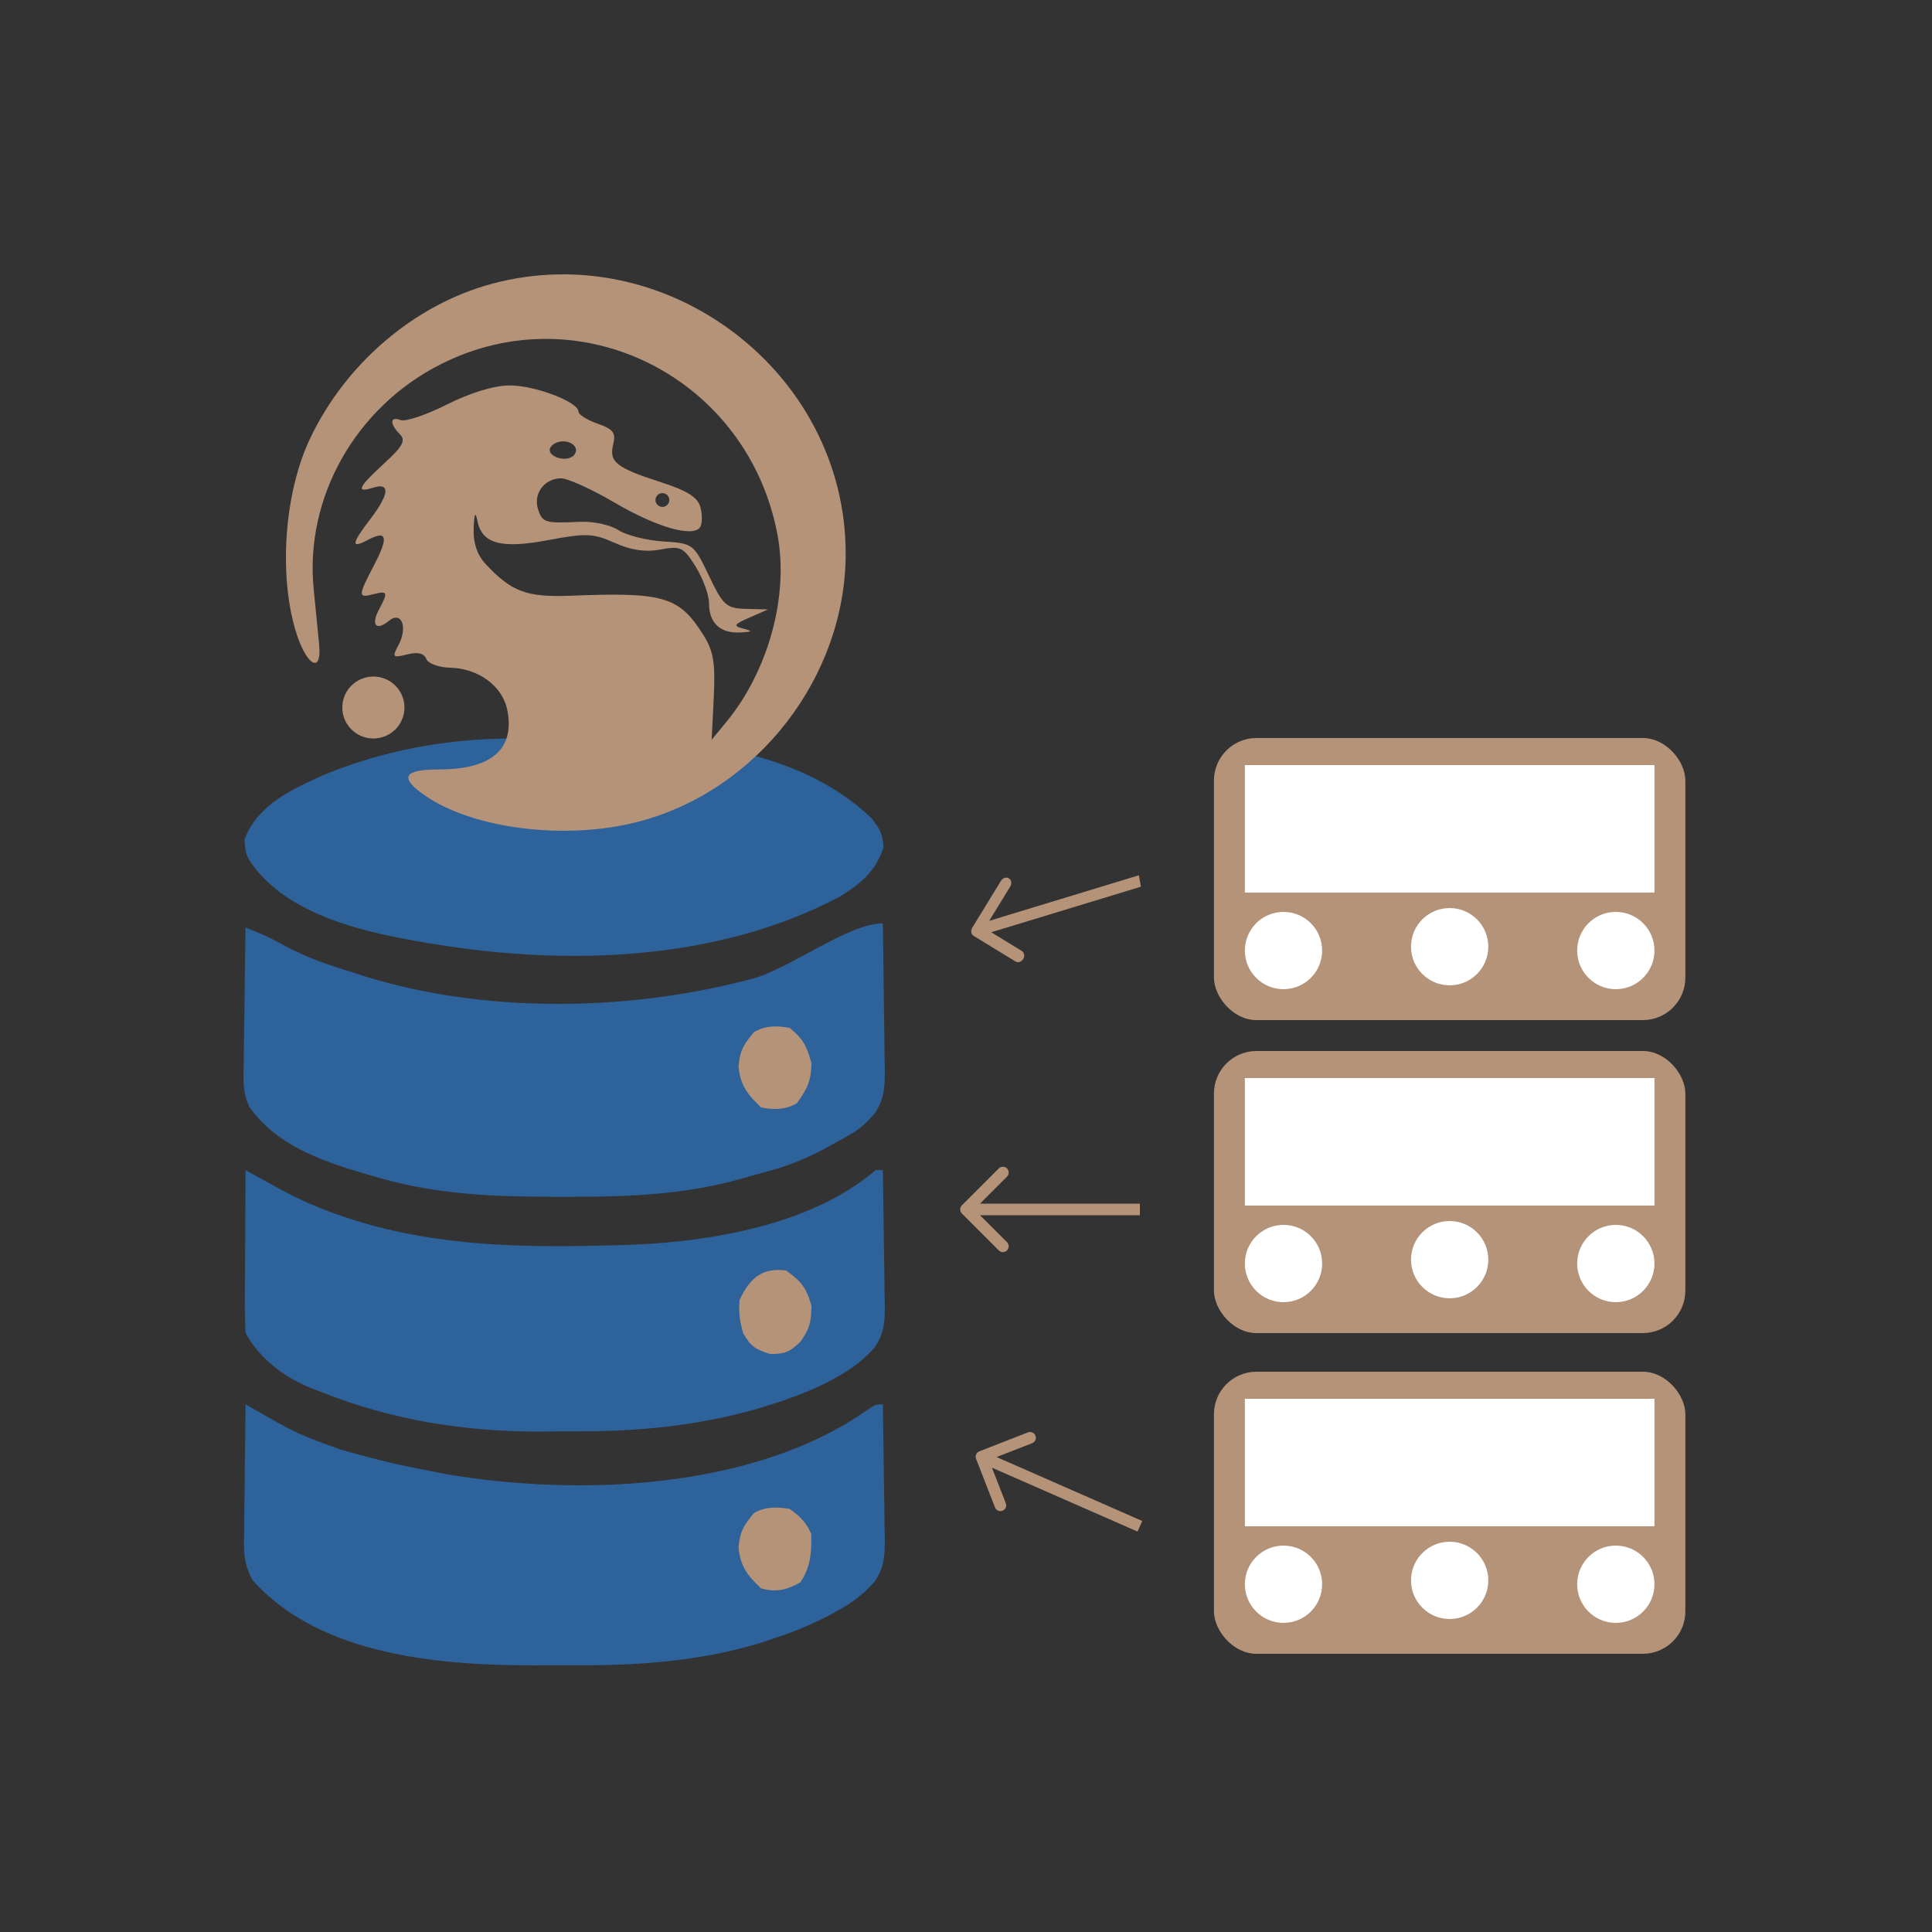 <svg width="500" height="500" viewBox="0 0 500 500" fill="none" xmlns="http://www.w3.org/2000/svg">
<rect x="0" y="0" width="500" height="500" fill="#333333" stroke="none"/>
<path d="M253.455 375.602C252.683 375.903 252.302 376.773 252.602 377.545L257.506 390.123C257.807 390.895 258.676 391.277 259.448 390.976C260.22 390.675 260.602 389.805 260.301 389.033L255.942 377.853L267.123 373.494C267.895 373.193 268.277 372.324 267.976 371.552C267.675 370.78 266.805 370.398 266.033 370.699L253.455 375.602ZM295.603 393.627L254.603 375.627L253.397 378.373L294.397 396.373L295.603 393.627Z" fill="#B49379"/>
<rect x="314.169" y="355" width="122" height="73" rx="11" fill="#B49379"/>
<rect x="322.169" y="362" width="106" height="33" fill="white"/>
<circle cx="332.169" cy="410" r="10" fill="white"/>
<circle cx="375.169" cy="409" r="10" fill="white"/>
<circle cx="418.169" cy="410" r="10" fill="white"/>
<path d="M248.939 311.939C248.354 312.525 248.354 313.475 248.939 314.061L258.485 323.607C259.071 324.192 260.021 324.192 260.607 323.607C261.192 323.021 261.192 322.071 260.607 321.485L252.121 313L260.607 304.515C261.192 303.929 261.192 302.979 260.607 302.393C260.021 301.808 259.071 301.808 258.485 302.393L248.939 311.939ZM295 311.5L250 311.5L250 314.5L295 314.5L295 311.5Z" fill="#B49379"/>
<rect x="314.169" y="272" width="122" height="73" rx="11" fill="#B49379"/>
<rect x="322.169" y="279" width="106" height="33" fill="white"/>
<circle cx="332.169" cy="327" r="10" fill="white"/>
<circle cx="375.169" cy="326" r="10" fill="white"/>
<circle cx="418.169" cy="327" r="10" fill="white"/>
<path d="M251.605 240.111C251.147 240.858 251.313 241.793 251.976 242.199L262.78 248.818C263.443 249.224 264.351 248.947 264.809 248.2C265.267 247.452 265.1 246.517 264.438 246.111L254.834 240.228L261.466 229.403C261.924 228.655 261.758 227.72 261.095 227.314C260.432 226.908 259.523 227.185 259.066 227.932L251.605 240.111ZM294.737 226.523L252.542 239.369L253.068 242.323L295.263 229.477L294.737 226.523Z" fill="#B49379"/>
<rect x="314.169" y="191" width="122" height="73" rx="11" fill="#B49379"/>
<rect x="322.169" y="198" width="106" height="33" fill="white"/>
<circle cx="332.169" cy="246" r="10" fill="white"/>
<circle cx="375.169" cy="245" r="10" fill="white"/>
<circle cx="418.169" cy="246" r="10" fill="white"/>
<path d="M228.475 238.971C228.59 245.327 228.674 251.681 228.73 258.037C228.753 260.198 228.784 262.359 228.825 264.519C228.881 267.631 228.907 270.741 228.927 273.853C228.951 274.814 228.975 275.775 229 276.765C229.002 281.367 228.851 284.514 226.341 288.189C224.376 290.342 222.86 291.973 220.473 293.341C219.867 293.694 219.261 294.047 218.636 294.411C218.004 294.757 217.371 295.103 216.72 295.459C216.056 295.831 215.392 296.203 214.709 296.587C209.814 299.276 205.031 301.412 199.752 302.833C199.168 303 198.583 303.167 197.981 303.339C195.91 303.929 193.836 304.5 191.761 305.065C191.126 305.241 190.49 305.418 189.836 305.599C175.34 309.378 160.915 309.766 146.128 309.733C145.123 309.732 144.118 309.732 143.082 309.731C128.032 309.691 113.453 309.178 98.759 304.998C97.912 304.76 97.065 304.522 96.193 304.277C85.227 301.077 71.934 297.119 64.527 286.444C62.642 282.56 62.987 278.443 63.098 274.09C63.104 273.114 63.111 272.138 63.118 271.133C63.144 268.033 63.202 264.936 63.261 261.837C63.284 259.729 63.305 257.62 63.324 255.512C63.375 250.358 63.455 245.206 63.55 240.054C67.091 241.404 70.399 242.873 73.742 244.789C79.743 248.019 85.889 250.033 92.273 251.96C93.15 252.249 94.026 252.538 94.93 252.835C125.215 262.088 160.927 261.721 191.413 254.125C192.361 253.893 193.308 253.661 194.284 253.422C204.18 250.914 219.377 238.971 228.475 238.971Z" fill="#2D629A"/>
<path d="M63.55 363.447C64.585 364.037 65.619 364.627 66.684 365.234C77.113 371.158 77.113 371.158 88.162 375.15C88.891 375.359 89.62 375.567 90.371 375.782C92.544 376.39 94.722 376.963 96.906 377.518C97.555 377.684 98.203 377.85 98.872 378.02C103.141 379.084 107.42 379.957 111.731 380.765C113.388 381.1 113.388 381.1 115.078 381.442C148.974 387.266 194.997 385.844 224.83 364.639C226.622 363.447 226.622 363.447 228.475 363.447C228.59 369.34 228.674 375.232 228.73 381.126C228.753 383.129 228.784 385.132 228.825 387.135C228.881 390.021 228.907 392.906 228.928 395.792C228.951 396.682 228.975 397.572 229 398.489C229.002 402.953 228.757 405.835 226.317 409.381C223.574 412.456 220.808 414.569 217.414 416.485C216.777 416.848 216.139 417.211 215.482 417.585C210.191 420.449 204.782 422.558 199.173 424.4C198.43 424.649 197.688 424.898 196.922 425.154C180.898 430.049 164.473 431.094 147.988 430.979C145.026 430.962 142.066 430.979 139.105 431C115.82 431.028 83.161 429.108 65.324 408.882C62.888 404.458 63.078 401.044 63.188 395.898C63.194 394.969 63.199 394.039 63.204 393.082C63.225 390.126 63.271 387.171 63.319 384.216C63.337 382.207 63.354 380.197 63.369 378.188C63.41 373.274 63.474 368.361 63.55 363.447Z" fill="#2D629A"/>
<path d="M63.55 302.833C64.96 303.612 64.96 303.612 66.399 304.407C67.652 305.096 68.906 305.785 70.159 306.473C70.776 306.815 71.394 307.156 72.03 307.508C77.42 310.464 82.833 312.842 88.567 314.739C89.671 315.105 90.774 315.47 91.911 315.847C113.274 322.497 135.185 322.909 157.131 322.316C157.972 322.299 158.813 322.282 159.679 322.265C181.088 321.778 208.989 317.865 226.622 302.833C227.234 302.833 227.845 302.833 228.475 302.833C228.59 308.726 228.674 314.618 228.73 320.512C228.753 322.515 228.784 324.518 228.825 326.521C228.881 329.407 228.907 332.291 228.928 335.178C228.951 336.068 228.975 336.958 229 337.874C229.002 342.34 228.757 345.221 226.315 348.767C223.587 351.827 220.845 353.954 217.472 355.87C216.838 356.233 216.205 356.596 215.551 356.97C210.062 359.941 204.435 361.98 198.594 363.785C197.792 364.034 196.989 364.283 196.162 364.54C180.485 369.052 164.971 370.499 148.862 370.424C145.858 370.415 142.855 370.446 139.851 370.481C120.401 370.556 101.442 367.577 83.008 360.2C81.659 359.685 81.659 359.685 80.282 359.16C73.633 356.385 67.514 351.993 63.55 345.046C63.391 341.827 63.335 338.712 63.369 335.495C63.372 334.563 63.374 333.63 63.377 332.67C63.388 329.692 63.411 326.714 63.434 323.737C63.444 321.718 63.452 319.699 63.46 317.68C63.48 312.731 63.512 307.782 63.55 302.833Z" fill="#2D629A"/>
<path d="M131.919 191.126C133.337 191.117 133.337 191.117 134.784 191.107C136.782 191.097 138.78 191.09 140.778 191.086C143.759 191.075 146.739 191.042 149.719 191.008C174.184 190.861 205.883 192.698 225.695 211.911C227.71 214.636 228.441 215.642 228.649 219.285C226.601 225.707 222.412 228.898 217.346 232.046C185.539 248.876 146.688 249.902 112.657 244.383C112.012 244.279 111.366 244.174 110.701 244.067C95.777 241.508 74.025 237.36 64.394 222.435C63.55 220.571 63.55 220.571 63.261 217.256C66.761 208.103 75.717 204.255 83.228 200.783C98.802 194.261 115.408 191.212 131.919 191.126Z" fill="#2D629A"/>
<path d="M204.385 390.507C206.989 392.448 208.563 393.775 209.944 397.001C210.058 401.905 209.776 405.643 207.107 409.517C203.602 411.52 200.8 412.147 196.973 411.073C193.597 407.884 191.607 405.532 191.124 400.452C191.48 396.21 192.611 394.606 195.12 391.589C198.086 389.857 201.166 389.967 204.385 390.507Z" fill="#B49379"/>
<path d="M203.458 328.81C207.156 331.5 208.727 333.105 210.002 338.011C209.937 342.292 209.495 343.945 207.165 347.211C204.312 349.989 202.979 350.467 199.231 350.391C195.666 349.255 194.382 348.625 192.34 345.046C191.457 342.077 191.094 339.519 191.413 336.387C194.244 330.332 197.637 328.026 203.458 328.81Z" fill="#B49379"/>
<path d="M204.385 266.031C207.722 268.769 208.799 270.618 210.002 275.164C209.931 279.92 208.814 281.903 206.238 285.514C203.257 287.255 200.196 287.26 196.973 286.597C193.597 283.408 191.607 281.056 191.124 275.976C191.48 271.735 192.611 270.13 195.12 267.114C198.111 265.366 201.15 265.401 204.385 266.031Z" fill="#B49379"/>
<path fill-rule="evenodd" clip-rule="evenodd" d="M127.361 73.427C107.293 78.804 89.353 94.112 80.144 113.711C73.682 127.464 72.112 148.192 76.416 162.944C79.079 172.072 83.324 174.794 82.605 166.913C82.412 164.797 81.776 158.341 81.192 152.564C78.789 128.817 91.992 105.412 114.082 94.256C150.458 75.886 193.723 97.89 201.248 138.591C204.156 154.317 198.819 173.691 187.945 186.879L184.173 191.453L184.723 180.467C185.167 171.599 184.651 168.49 182.046 164.356C175.753 154.364 171.859 153.21 147.688 154.17C136.291 154.622 132.416 153.174 125.655 145.943C123.487 143.623 122.44 140.479 122.585 136.714C122.729 132.966 123.043 132.244 123.501 134.615C124.685 140.741 129.548 142.102 141.926 139.774C151.697 137.937 153.558 138.014 159.074 140.494C163.306 142.395 167.057 142.939 170.942 142.212C176.165 141.236 176.902 141.597 180.058 146.687C181.947 149.732 183.492 153.977 183.492 156.122C183.492 161.201 186.349 163.913 191.455 163.683C194.725 163.533 194.918 163.335 192.402 162.698C189.66 162.004 189.869 161.629 194.011 159.808L198.774 157.716L193.144 157.581C187.98 157.456 187.181 156.748 183.492 149.034C179.527 140.742 179.36 140.617 171.626 140.127C167.312 139.854 162.101 138.533 160.049 137.193C157.996 135.853 153.564 134.883 150.199 135.04C140.987 135.467 140.361 135.279 139.232 131.73C137.961 127.74 140.931 123.791 145.205 123.791C146.932 123.791 153.177 126.626 159.082 130.09C170.004 136.496 179.484 139.191 181.223 136.384C181.753 135.529 181.779 133.248 181.282 131.315C180.616 128.724 177.931 127.012 171.077 124.806C159.466 121.071 157.551 119.551 158.699 114.99C159.446 112.025 158.714 111.055 154.662 109.647C151.94 108.701 149.712 107.302 149.712 106.537C149.712 104.032 138.481 99.745 131.918 99.745C127.943 99.745 121.763 101.621 115.718 104.662C110.343 107.366 104.933 109.192 103.7 108.719C100.91 107.653 100.782 109.647 103.465 112.352C105.078 113.977 104.282 115.473 99.443 119.907C92.641 126.145 91.955 127.674 96.628 126.196C101.054 124.796 100.745 127.924 95.824 134.354C90.924 140.757 90.759 142.095 95.158 139.748C100.156 137.083 100.634 138.934 96.826 146.215C92.618 154.261 92.604 154.835 96.628 153.785C100.328 152.822 100.492 153.256 98.107 157.698C95.948 161.717 97.338 163.4 100.592 160.71C103.902 157.971 105.628 162.296 103.103 167.001C101.432 170.111 101.617 170.302 105.376 169.361C108.102 168.679 109.748 169.063 110.309 170.512C110.773 171.708 113.496 172.732 116.361 172.79C123.859 172.939 130.131 177.596 131.316 183.894C133.213 193.968 127.174 199.136 113.509 199.136C104.535 199.136 103.323 201.168 109.626 205.64C122.105 214.496 146.187 217.561 165.058 212.695C196.025 204.709 218.931 175.077 218.862 143.092C218.762 96.343 172.7 61.276 127.361 73.427ZM148.838 115.665C149.348 116.486 148.994 117.632 148.052 118.213C145.671 119.678 141.244 117.757 142.467 115.787C143.723 113.759 147.611 113.685 148.838 115.665ZM172.951 130.34C172.433 131.175 171.325 131.436 170.487 130.92C169.649 130.404 169.387 129.3 169.905 128.464C170.423 127.629 171.531 127.368 172.369 127.884C173.207 128.4 173.469 129.505 172.951 130.34Z" fill="#B49379"/>
<path d="M96.628 191.121C101.07 191.121 104.671 187.532 104.671 183.106C104.671 178.679 101.07 175.09 96.628 175.09C92.186 175.09 88.585 178.679 88.585 183.106C88.585 187.532 92.186 191.121 96.628 191.121Z" fill="#B49379"/>
</svg>
